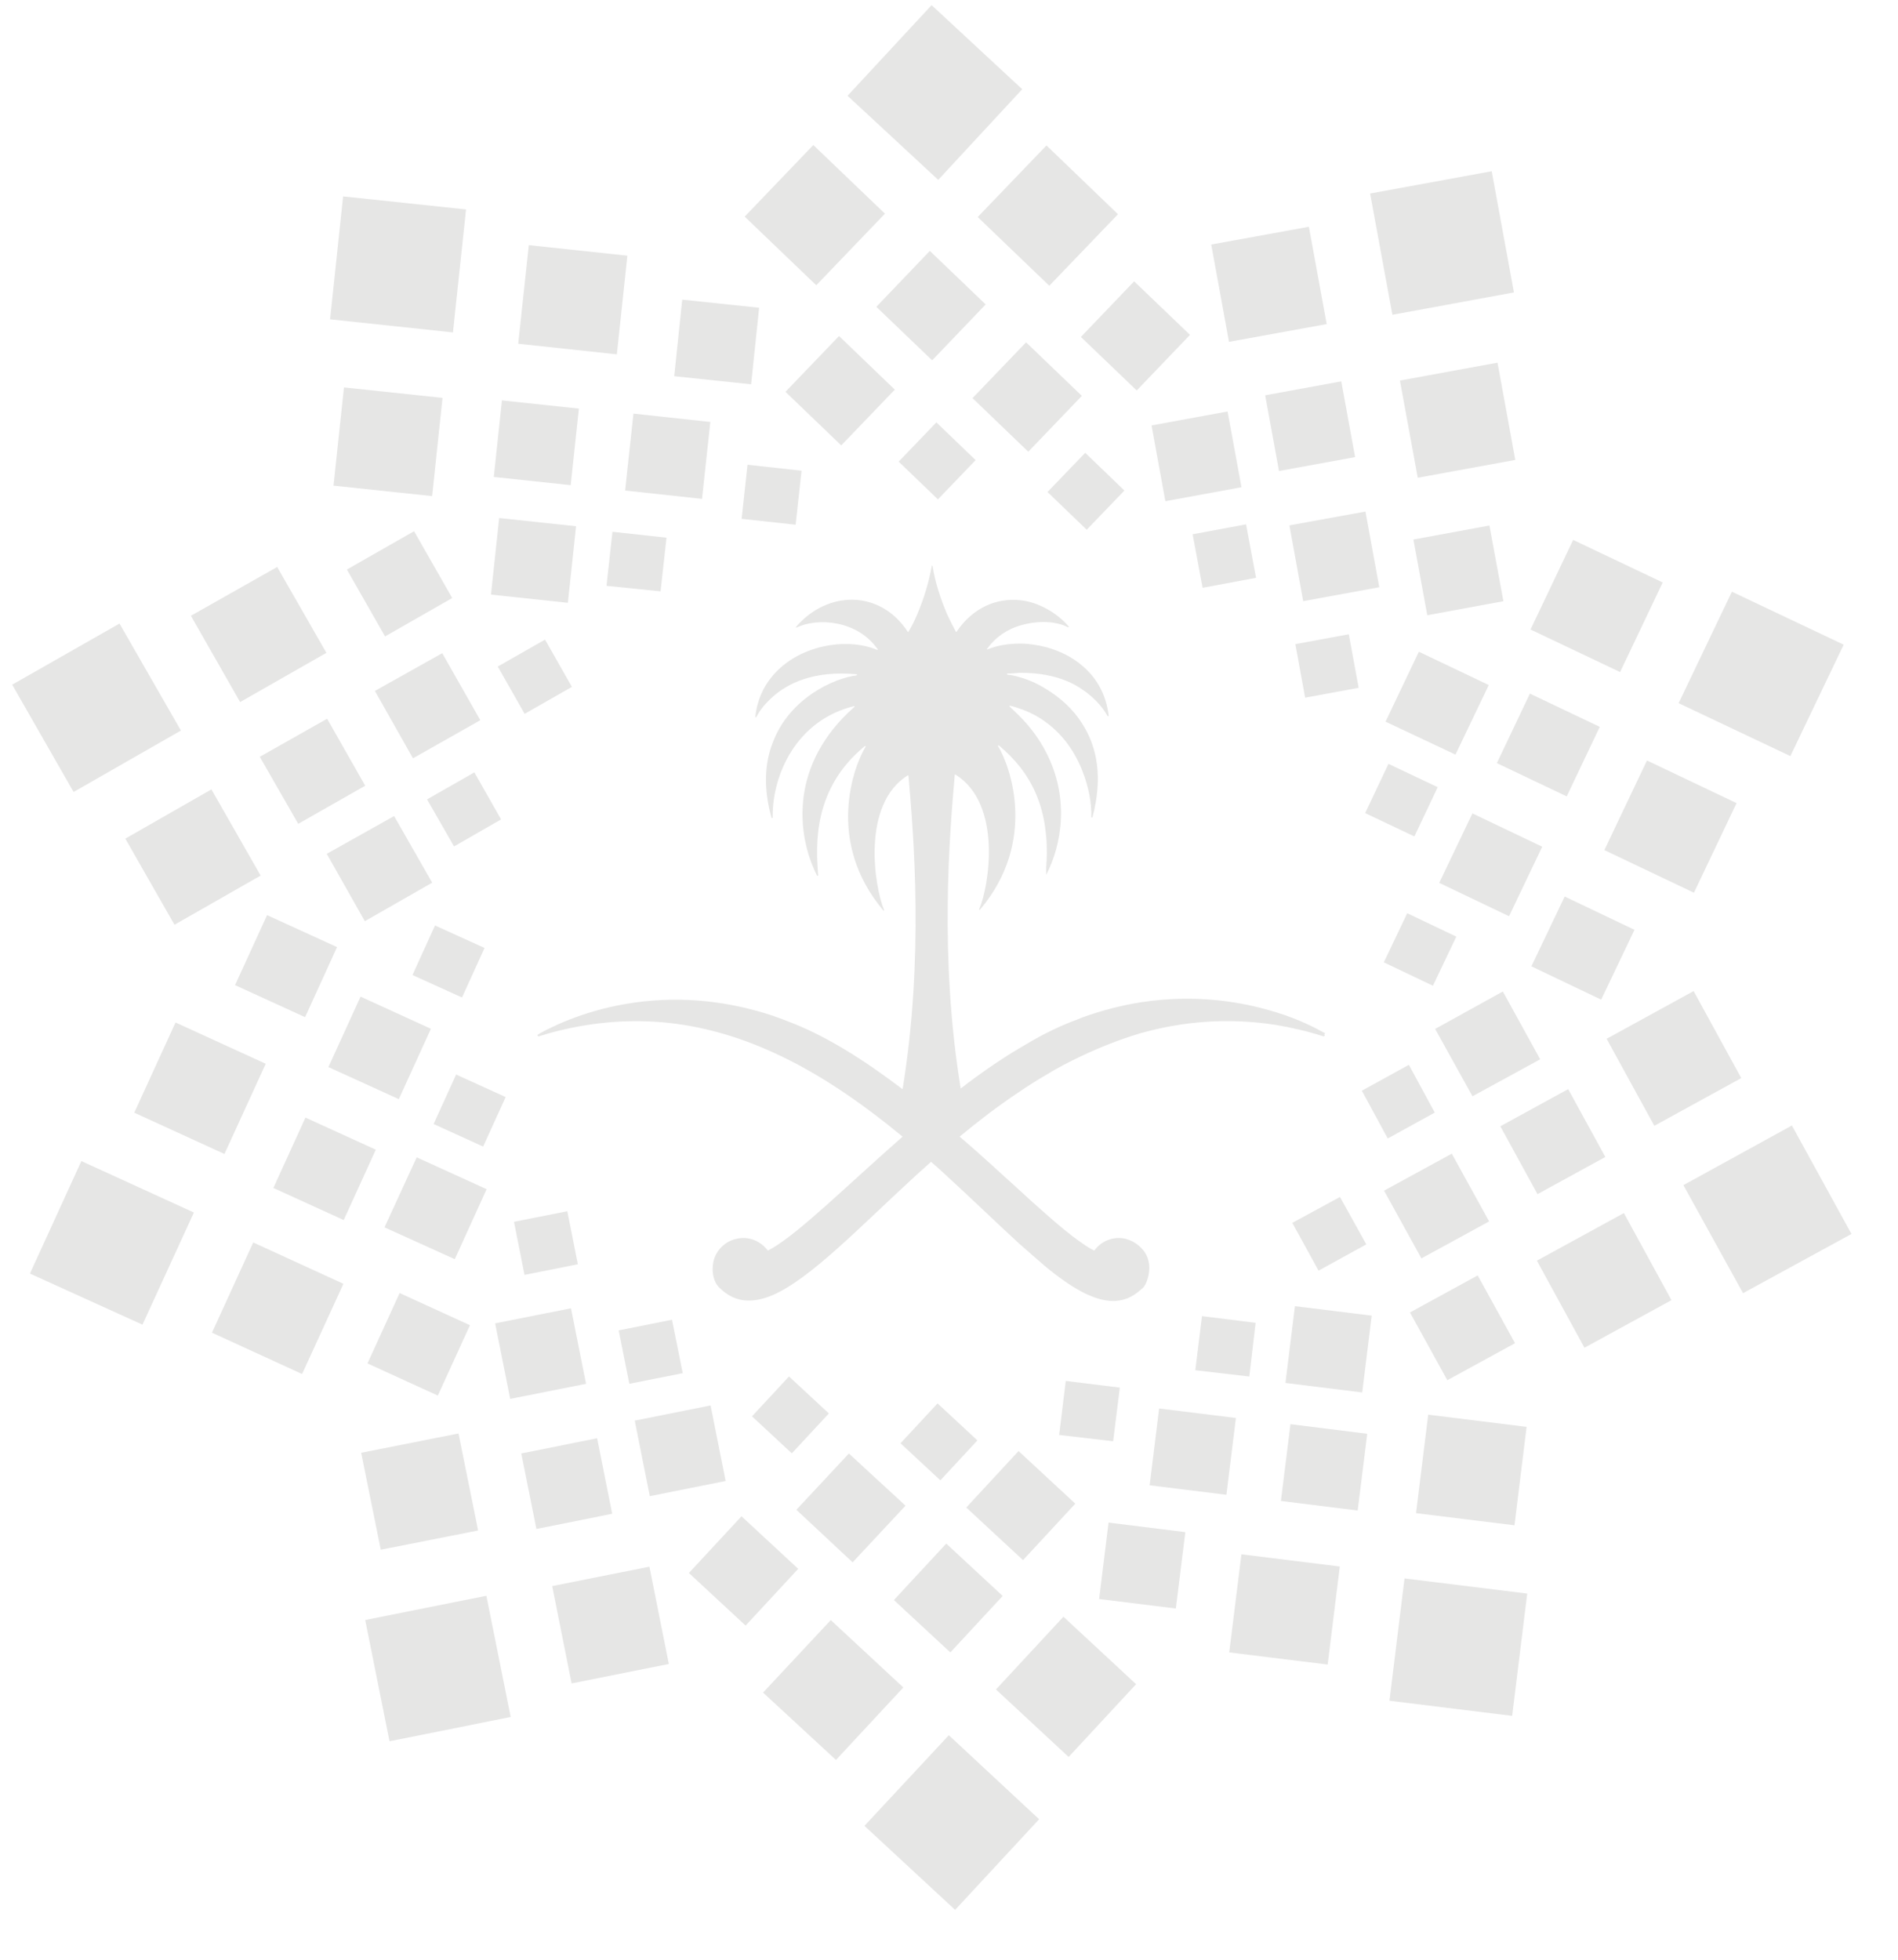 <svg xmlns="http://www.w3.org/2000/svg" width="31" height="32" viewBox="0 0 31 32" fill="none"><path d="M21.645 16.873C21.493 16.789 21.221 16.644 20.841 16.529C20.297 16.36 19.541 16.227 18.634 16.366C18.332 16.414 18.012 16.493 17.679 16.613C17.649 16.626 17.619 16.638 17.589 16.65C17.419 16.71 17.25 16.789 17.081 16.873C16.936 16.946 16.797 17.03 16.652 17.115C16.325 17.309 16.005 17.532 15.691 17.774C15.34 15.622 15.509 13.634 15.594 12.654C15.594 12.648 15.594 12.642 15.606 12.648C16.374 13.126 16.156 14.468 15.993 14.848C15.993 14.855 15.999 14.861 16.005 14.855C16.954 13.736 16.495 12.497 16.301 12.183C16.301 12.177 16.301 12.171 16.313 12.171C16.452 12.286 16.561 12.4 16.658 12.521C16.954 12.896 17.057 13.301 17.087 13.658C17.105 13.851 17.099 14.02 17.087 14.172C17.087 14.214 17.087 14.25 17.087 14.286C17.347 13.785 17.468 13.023 17.087 12.286C16.984 12.086 16.845 11.887 16.658 11.699C16.604 11.645 16.549 11.591 16.489 11.536C16.483 11.536 16.489 11.518 16.495 11.524C16.555 11.536 16.61 11.554 16.658 11.572C16.821 11.627 16.966 11.705 17.087 11.796C17.377 12.008 17.571 12.304 17.685 12.606C17.782 12.854 17.831 13.12 17.824 13.344C17.824 13.35 17.837 13.356 17.843 13.344C18.018 12.691 17.915 12.195 17.685 11.832C17.528 11.572 17.305 11.385 17.087 11.252C16.942 11.161 16.791 11.095 16.658 11.059C16.579 11.034 16.513 11.022 16.452 11.016C16.446 11.016 16.446 11.004 16.452 10.998C16.525 10.998 16.591 10.992 16.658 10.986C16.821 10.986 16.96 10.998 17.087 11.022C17.347 11.071 17.54 11.161 17.685 11.264C17.927 11.427 18.048 11.615 18.09 11.693C18.09 11.699 18.108 11.693 18.108 11.693C18.072 11.349 17.915 11.077 17.691 10.883C17.522 10.732 17.311 10.63 17.093 10.569C16.954 10.533 16.803 10.509 16.664 10.509C16.471 10.509 16.283 10.539 16.126 10.605C16.126 10.605 16.114 10.605 16.12 10.599C16.259 10.4 16.458 10.273 16.664 10.213C16.809 10.17 16.96 10.152 17.093 10.158C17.226 10.164 17.353 10.194 17.444 10.243C17.45 10.243 17.462 10.237 17.456 10.231C17.353 10.11 17.226 10.013 17.093 9.94C16.96 9.868 16.809 9.814 16.664 9.801C16.277 9.759 15.89 9.922 15.624 10.315C15.624 10.321 15.612 10.321 15.612 10.315C15.564 10.225 15.515 10.128 15.467 10.025C15.364 9.783 15.274 9.511 15.231 9.239C15.231 9.233 15.219 9.233 15.219 9.239C15.171 9.511 15.086 9.783 14.984 10.025C14.941 10.128 14.893 10.225 14.838 10.315C14.838 10.321 14.832 10.321 14.826 10.315C14.373 9.626 13.515 9.638 13.001 10.237C13.001 10.243 13.001 10.255 13.007 10.249C13.352 10.079 14.01 10.128 14.337 10.605C14.337 10.605 14.337 10.617 14.325 10.611C13.817 10.4 13.037 10.539 12.62 11.034C12.469 11.21 12.366 11.433 12.336 11.705C12.336 11.717 12.348 11.717 12.354 11.705C12.384 11.645 12.469 11.512 12.62 11.379C12.862 11.161 13.291 10.944 13.992 11.01C13.998 11.01 13.998 11.028 13.992 11.028C13.63 11.071 12.892 11.397 12.62 12.129C12.493 12.455 12.463 12.86 12.602 13.356C12.602 13.362 12.62 13.356 12.62 13.356V13.319C12.62 12.648 13.007 11.76 13.95 11.53C13.956 11.53 13.962 11.536 13.956 11.542C12.898 12.473 13.001 13.616 13.345 14.299H13.364C13.321 13.785 13.279 12.878 14.125 12.183C14.131 12.183 14.143 12.183 14.137 12.195C13.944 12.509 13.479 13.742 14.428 14.867C14.434 14.873 14.446 14.867 14.44 14.861C14.282 14.48 14.065 13.138 14.826 12.661C14.826 12.661 14.838 12.661 14.838 12.666C14.923 13.646 15.092 15.64 14.742 17.786C14.131 17.321 13.485 16.904 12.844 16.668C12.765 16.638 12.687 16.607 12.614 16.583C11.955 16.366 11.345 16.305 10.819 16.329C9.973 16.366 9.326 16.619 8.969 16.795C8.897 16.831 8.836 16.861 8.788 16.892C8.77 16.904 8.788 16.928 8.8 16.922C8.855 16.904 8.909 16.892 8.963 16.873C9.616 16.692 10.227 16.644 10.813 16.692C11.448 16.747 12.046 16.922 12.608 17.176C13.388 17.526 14.095 18.028 14.742 18.56C13.841 19.352 13.073 20.113 12.608 20.385C12.584 20.397 12.56 20.409 12.542 20.421C12.427 20.27 12.239 20.18 12.028 20.228C11.841 20.27 11.695 20.415 11.653 20.597C11.617 20.76 11.653 20.935 11.75 21.026C11.998 21.274 12.282 21.286 12.608 21.153C13.231 20.887 14.01 20.065 14.965 19.188C15.044 19.116 15.129 19.043 15.207 18.971C15.292 19.043 15.37 19.116 15.449 19.188C15.878 19.581 16.277 19.968 16.64 20.301C16.791 20.433 16.936 20.561 17.069 20.675C17.28 20.851 17.486 20.996 17.667 21.092C18.036 21.286 18.35 21.31 18.622 21.068C18.634 21.056 18.652 21.044 18.665 21.032C18.731 20.971 18.798 20.766 18.761 20.603C18.743 20.506 18.689 20.421 18.616 20.355C18.55 20.294 18.471 20.252 18.387 20.228C18.175 20.18 17.982 20.27 17.873 20.421C17.812 20.391 17.74 20.349 17.667 20.294C17.498 20.18 17.293 20.01 17.069 19.811C16.936 19.696 16.791 19.563 16.64 19.424C16.343 19.158 16.023 18.856 15.673 18.56C15.981 18.306 16.301 18.058 16.64 17.834C16.779 17.738 16.924 17.647 17.069 17.562C17.262 17.442 17.462 17.339 17.667 17.242C17.976 17.097 18.296 16.97 18.622 16.873C19.305 16.68 20.043 16.613 20.828 16.734C21.088 16.777 21.348 16.837 21.614 16.922C21.632 16.922 21.651 16.904 21.626 16.892" fill="#E6E6E5"></path><path d="M13.284 2.368L12.163 3.537L13.332 4.658L14.454 3.489L13.284 2.368Z" fill="#E6E6E5"></path><path d="M17.092 2.375L15.969 3.544L17.138 4.666L18.26 3.498L17.092 2.375Z" fill="#E6E6E5"></path><path d="M15.187 4.097L14.313 5.01L15.225 5.884L16.099 4.971L15.187 4.097Z" fill="#E6E6E5"></path><path d="M18.524 4.594L17.654 5.502L18.566 6.376L19.436 5.468L18.524 4.594Z" fill="#E6E6E5"></path><path d="M13.704 5.487L12.829 6.398L13.74 7.273L14.615 6.362L13.704 5.487Z" fill="#E6E6E5"></path><path d="M16.759 5.59L15.884 6.501L16.795 7.376L17.67 6.464L16.759 5.59Z" fill="#E6E6E5"></path><path d="M15.294 6.897L14.678 7.538L15.319 8.154L15.935 7.513L15.294 6.897Z" fill="#E6E6E5"></path><path d="M17.725 7.394L17.109 8.034L17.749 8.65L18.365 8.01L17.725 7.394Z" fill="#E6E6E5"></path><path d="M24.364 2.796L22.378 3.16L22.742 5.14L24.727 4.775L24.364 2.796Z" fill="#E6E6E5"></path><path d="M19.783 3.993L20.073 5.582L21.669 5.292L21.378 3.703L19.783 3.993Z" fill="#E6E6E5"></path><path d="M24.459 5.922L22.865 6.214L23.156 7.801L24.749 7.51L24.459 5.922Z" fill="#E6E6E5"></path><path d="M21.907 6.227L20.664 6.455L20.89 7.691L22.133 7.464L21.907 6.227Z" fill="#E6E6E5"></path><path d="M24.327 8.581L23.085 8.81L23.312 10.046L24.555 9.817L24.327 8.581Z" fill="#E6E6E5"></path><path d="M20.05 6.719L18.808 6.947L19.034 8.184L20.277 7.956L20.05 6.719Z" fill="#E6E6E5"></path><path d="M22.302 8.353L21.06 8.579L21.285 9.816L22.528 9.589L22.302 8.353Z" fill="#E6E6E5"></path><path d="M20.352 8.562L19.479 8.724L19.642 9.598L20.515 9.435L20.352 8.562Z" fill="#E6E6E5"></path><path d="M22.03 10.357L21.157 10.518L21.317 11.392L22.191 11.231L22.03 10.357Z" fill="#E6E6E5"></path><path d="M27.417 11.482L29.242 12.346L30.113 10.527L28.287 9.662L27.417 11.482Z" fill="#E6E6E5"></path><path d="M25.694 8.816L24.998 10.279L26.461 10.974L27.157 9.511L25.694 8.816Z" fill="#E6E6E5"></path><path d="M26.9 12.418L26.204 13.881L27.667 14.577L28.363 13.114L26.9 12.418Z" fill="#E6E6E5"></path><path d="M24.988 11.326L24.448 12.461L25.589 13.004L26.129 11.869L24.988 11.326Z" fill="#E6E6E5"></path><path d="M25.556 14.639L25.012 15.779L26.152 16.323L26.696 15.183L25.556 14.639Z" fill="#E6E6E5"></path><path d="M23.174 10.642L22.63 11.784L23.772 12.322L24.316 11.186L23.174 10.642Z" fill="#E6E6E5"></path><path d="M24.049 13.282L23.507 14.416L24.647 14.961L25.189 13.826L24.049 13.282Z" fill="#E6E6E5"></path><path d="M22.678 12.473L22.297 13.277L23.101 13.658L23.482 12.854L22.678 12.473Z" fill="#E6E6E5"></path><path d="M22.984 14.912L22.602 15.714L23.404 16.096L23.786 15.294L22.984 14.912Z" fill="#E6E6E5"></path><path d="M27.495 19.352L28.469 21.116L30.24 20.149L29.267 18.378L27.495 19.352Z" fill="#E6E6E5"></path><path d="M27.662 16.183L26.241 16.962L27.02 18.383L28.44 17.604L27.662 16.183Z" fill="#E6E6E5"></path><path d="M26.523 19.808L25.102 20.585L25.879 22.007L27.3 21.23L26.523 19.808Z" fill="#E6E6E5"></path><path d="M25.613 17.784L24.505 18.391L25.112 19.499L26.22 18.892L25.613 17.784Z" fill="#E6E6E5"></path><path d="M24.135 20.826L23.029 21.431L23.639 22.537L24.745 21.933L24.135 20.826Z" fill="#E6E6E5"></path><path d="M24.546 16.19L23.44 16.801L24.05 17.901L25.156 17.297L24.546 16.19Z" fill="#E6E6E5"></path><path d="M23.712 18.838L22.606 19.442L23.216 20.548L24.322 19.944L23.712 18.838Z" fill="#E6E6E5"></path><path d="M23.011 17.387L22.243 17.81L22.666 18.59L23.434 18.167L23.011 17.387Z" fill="#E6E6E5"></path><path d="M21.886 19.545L21.107 19.968L21.536 20.748L22.316 20.319L21.886 19.545Z" fill="#E6E6E5"></path><path d="M22.94 25.774L22.694 27.771L24.698 28.018L24.944 26.021L22.94 25.774Z" fill="#E6E6E5"></path><path d="M23.327 23.1L23.128 24.708L24.736 24.906L24.934 23.299L23.327 23.1Z" fill="#E6E6E5"></path><path d="M20.276 25.38L20.077 26.982L21.685 27.18L21.883 25.579L20.276 25.38Z" fill="#E6E6E5"></path><path d="M21.077 23.255L20.921 24.509L22.175 24.665L22.331 23.412L21.077 23.255Z" fill="#E6E6E5"></path><path d="M18.106 24.862L17.952 26.11L19.205 26.265L19.36 25.018L18.106 24.862Z" fill="#E6E6E5"></path><path d="M21.15 21.328L20.995 22.582L22.249 22.737L22.404 21.483L21.15 21.328Z" fill="#E6E6E5"></path><path d="M18.932 22.999L18.777 24.253L20.031 24.408L20.186 23.154L18.932 22.999Z" fill="#E6E6E5"></path><path d="M20.508 21.6L19.632 21.491L19.523 22.374L20.405 22.477L20.508 21.6Z" fill="#E6E6E5"></path><path d="M18.29 22.658L17.407 22.549L17.299 23.431L18.181 23.534L18.29 22.658Z" fill="#E6E6E5"></path><path d="M16.972 29.706L15.497 28.334L14.119 29.814L15.6 31.186L16.972 29.706Z" fill="#E6E6E5"></path><path d="M15.216 0.084L13.843 1.564L15.324 2.937L16.696 1.457L15.216 0.084Z" fill="#E6E6E5"></path><path d="M17.369 26.399L16.267 27.587L17.454 28.689L18.556 27.501L17.369 26.399Z" fill="#E6E6E5"></path><path d="M14.754 27.554L13.569 26.454L12.463 27.638L13.654 28.738L14.754 27.554Z" fill="#E6E6E5"></path><path d="M15.455 25.205L14.6 26.127L15.522 26.982L16.377 26.06L15.455 25.205Z" fill="#E6E6E5"></path><path d="M12.111 24.759L11.252 25.685L12.178 26.544L13.037 25.617L12.111 24.759Z" fill="#E6E6E5"></path><path d="M16.636 23.694L15.782 24.616L16.709 25.475L17.563 24.553L16.636 23.694Z" fill="#E6E6E5"></path><path d="M14.79 24.586L13.865 23.734L13.007 24.653L13.926 25.511L14.79 24.586Z" fill="#E6E6E5"></path><path d="M15.313 22.916L14.708 23.567L15.359 24.172L15.964 23.52L15.313 22.916Z" fill="#E6E6E5"></path><path d="M12.887 22.476L12.282 23.127L12.933 23.731L13.538 23.08L12.887 22.476Z" fill="#E6E6E5"></path><path d="M7.944 26.057L5.965 26.453L6.362 28.433L8.341 28.036L7.944 26.057Z" fill="#E6E6E5"></path><path d="M10.607 25.582L9.019 25.899L9.336 27.488L10.924 27.171L10.607 25.582Z" fill="#E6E6E5"></path><path d="M7.809 24.991L7.489 23.407L5.899 23.722L6.219 25.305L7.809 24.991Z" fill="#E6E6E5"></path><path d="M9.753 23.485L8.514 23.733L8.761 24.966L9.999 24.718L9.753 23.485Z" fill="#E6E6E5"></path><path d="M11.606 22.95L10.367 23.197L10.613 24.43L11.852 24.183L11.606 22.95Z" fill="#E6E6E5"></path><path d="M9.326 21.363L8.087 21.609L8.333 22.842L9.572 22.596L9.326 21.363Z" fill="#E6E6E5"></path><path d="M10.976 21.55L10.105 21.724L10.279 22.596L11.151 22.422L10.976 21.55Z" fill="#E6E6E5"></path><path d="M9.266 19.778L8.395 19.951L8.567 20.817L9.438 20.644L9.266 19.778Z" fill="#E6E6E5"></path><path d="M2.327 21.63L3.167 19.799L1.329 18.959L0.489 20.796L2.327 21.63Z" fill="#E6E6E5"></path><path d="M4.136 20.288L3.462 21.761L4.934 22.436L5.609 20.963L4.136 20.288Z" fill="#E6E6E5"></path><path d="M2.867 16.696L2.193 18.169L3.666 18.843L4.34 17.37L2.867 16.696Z" fill="#E6E6E5"></path><path d="M4.989 18.249L4.465 19.398L5.614 19.922L6.138 18.773L4.989 18.249Z" fill="#E6E6E5"></path><path d="M6.527 21.114L6.002 22.263L7.151 22.788L7.676 21.639L6.527 21.114Z" fill="#E6E6E5"></path><path d="M4.362 14.943L3.839 16.086L4.983 16.609L5.505 15.465L4.362 14.943Z" fill="#E6E6E5"></path><path d="M7.428 20.561L7.948 19.418L6.806 18.898L6.28 20.041L7.428 20.561Z" fill="#E6E6E5"></path><path d="M5.889 16.274L5.364 17.424L6.514 17.948L7.038 16.799L5.889 16.274Z" fill="#E6E6E5"></path><path d="M7.45 17.546L7.082 18.354L7.891 18.722L8.259 17.914L7.45 17.546Z" fill="#E6E6E5"></path><path d="M7.105 15.112L6.737 15.921L7.546 16.288L7.914 15.479L7.105 15.112Z" fill="#E6E6E5"></path><path d="M1.202 12.932L2.955 11.929L1.952 10.182L0.199 11.18L1.202 12.932Z" fill="#E6E6E5"></path><path d="M3.453 12.89L2.047 13.694L2.85 15.1L4.257 14.297L3.453 12.89Z" fill="#E6E6E5"></path><path d="M3.922 11.464L5.331 10.66L4.527 9.258L3.118 10.055L3.922 11.464Z" fill="#E6E6E5"></path><path d="M4.871 13.452L5.965 12.83L5.343 11.736L4.243 12.358L4.871 13.452Z" fill="#E6E6E5"></path><path d="M6.763 8.674L5.666 9.3L6.289 10.392L7.386 9.765L6.763 8.674Z" fill="#E6E6E5"></path><path d="M5.959 15.042L7.059 14.413L6.437 13.325L5.337 13.942L5.959 15.042Z" fill="#E6E6E5"></path><path d="M6.745 12.382L7.845 11.76L7.223 10.666L6.123 11.282L6.745 12.382Z" fill="#E6E6E5"></path><path d="M7.416 13.821L8.184 13.38L7.748 12.612L6.975 13.053L7.416 13.821Z" fill="#E6E6E5"></path><path d="M8.902 10.444L8.13 10.884L8.569 11.656L9.341 11.216L8.902 10.444Z" fill="#E6E6E5"></path><path d="M5.604 3.207L5.391 5.214L7.398 5.428L7.612 3.42L5.604 3.207Z" fill="#E6E6E5"></path><path d="M5.618 6.326L5.447 7.93L7.058 8.101L7.228 6.497L5.618 6.326Z" fill="#E6E6E5"></path><path d="M8.637 4.003L8.464 5.613L10.075 5.786L10.247 4.175L8.637 4.003Z" fill="#E6E6E5"></path><path d="M8.198 6.538L8.065 7.788L9.321 7.922L9.455 6.672L8.198 6.538Z" fill="#E6E6E5"></path><path d="M11.143 4.893L11.012 6.143L12.268 6.275L12.399 5.025L11.143 4.893Z" fill="#E6E6E5"></path><path d="M8.153 8.459L8.019 9.709L9.275 9.843L9.409 8.593L8.153 8.459Z" fill="#E6E6E5"></path><path d="M10.346 6.754L10.21 8.01L11.466 8.146L11.602 6.89L10.346 6.754Z" fill="#E6E6E5"></path><path d="M9.906 9.566L10.789 9.656L10.886 8.78L10.003 8.683L9.906 9.566Z" fill="#E6E6E5"></path><path d="M12.113 8.472L12.995 8.568L13.092 7.686L12.209 7.589L12.113 8.472Z" fill="#E6E6E5"></path></svg>